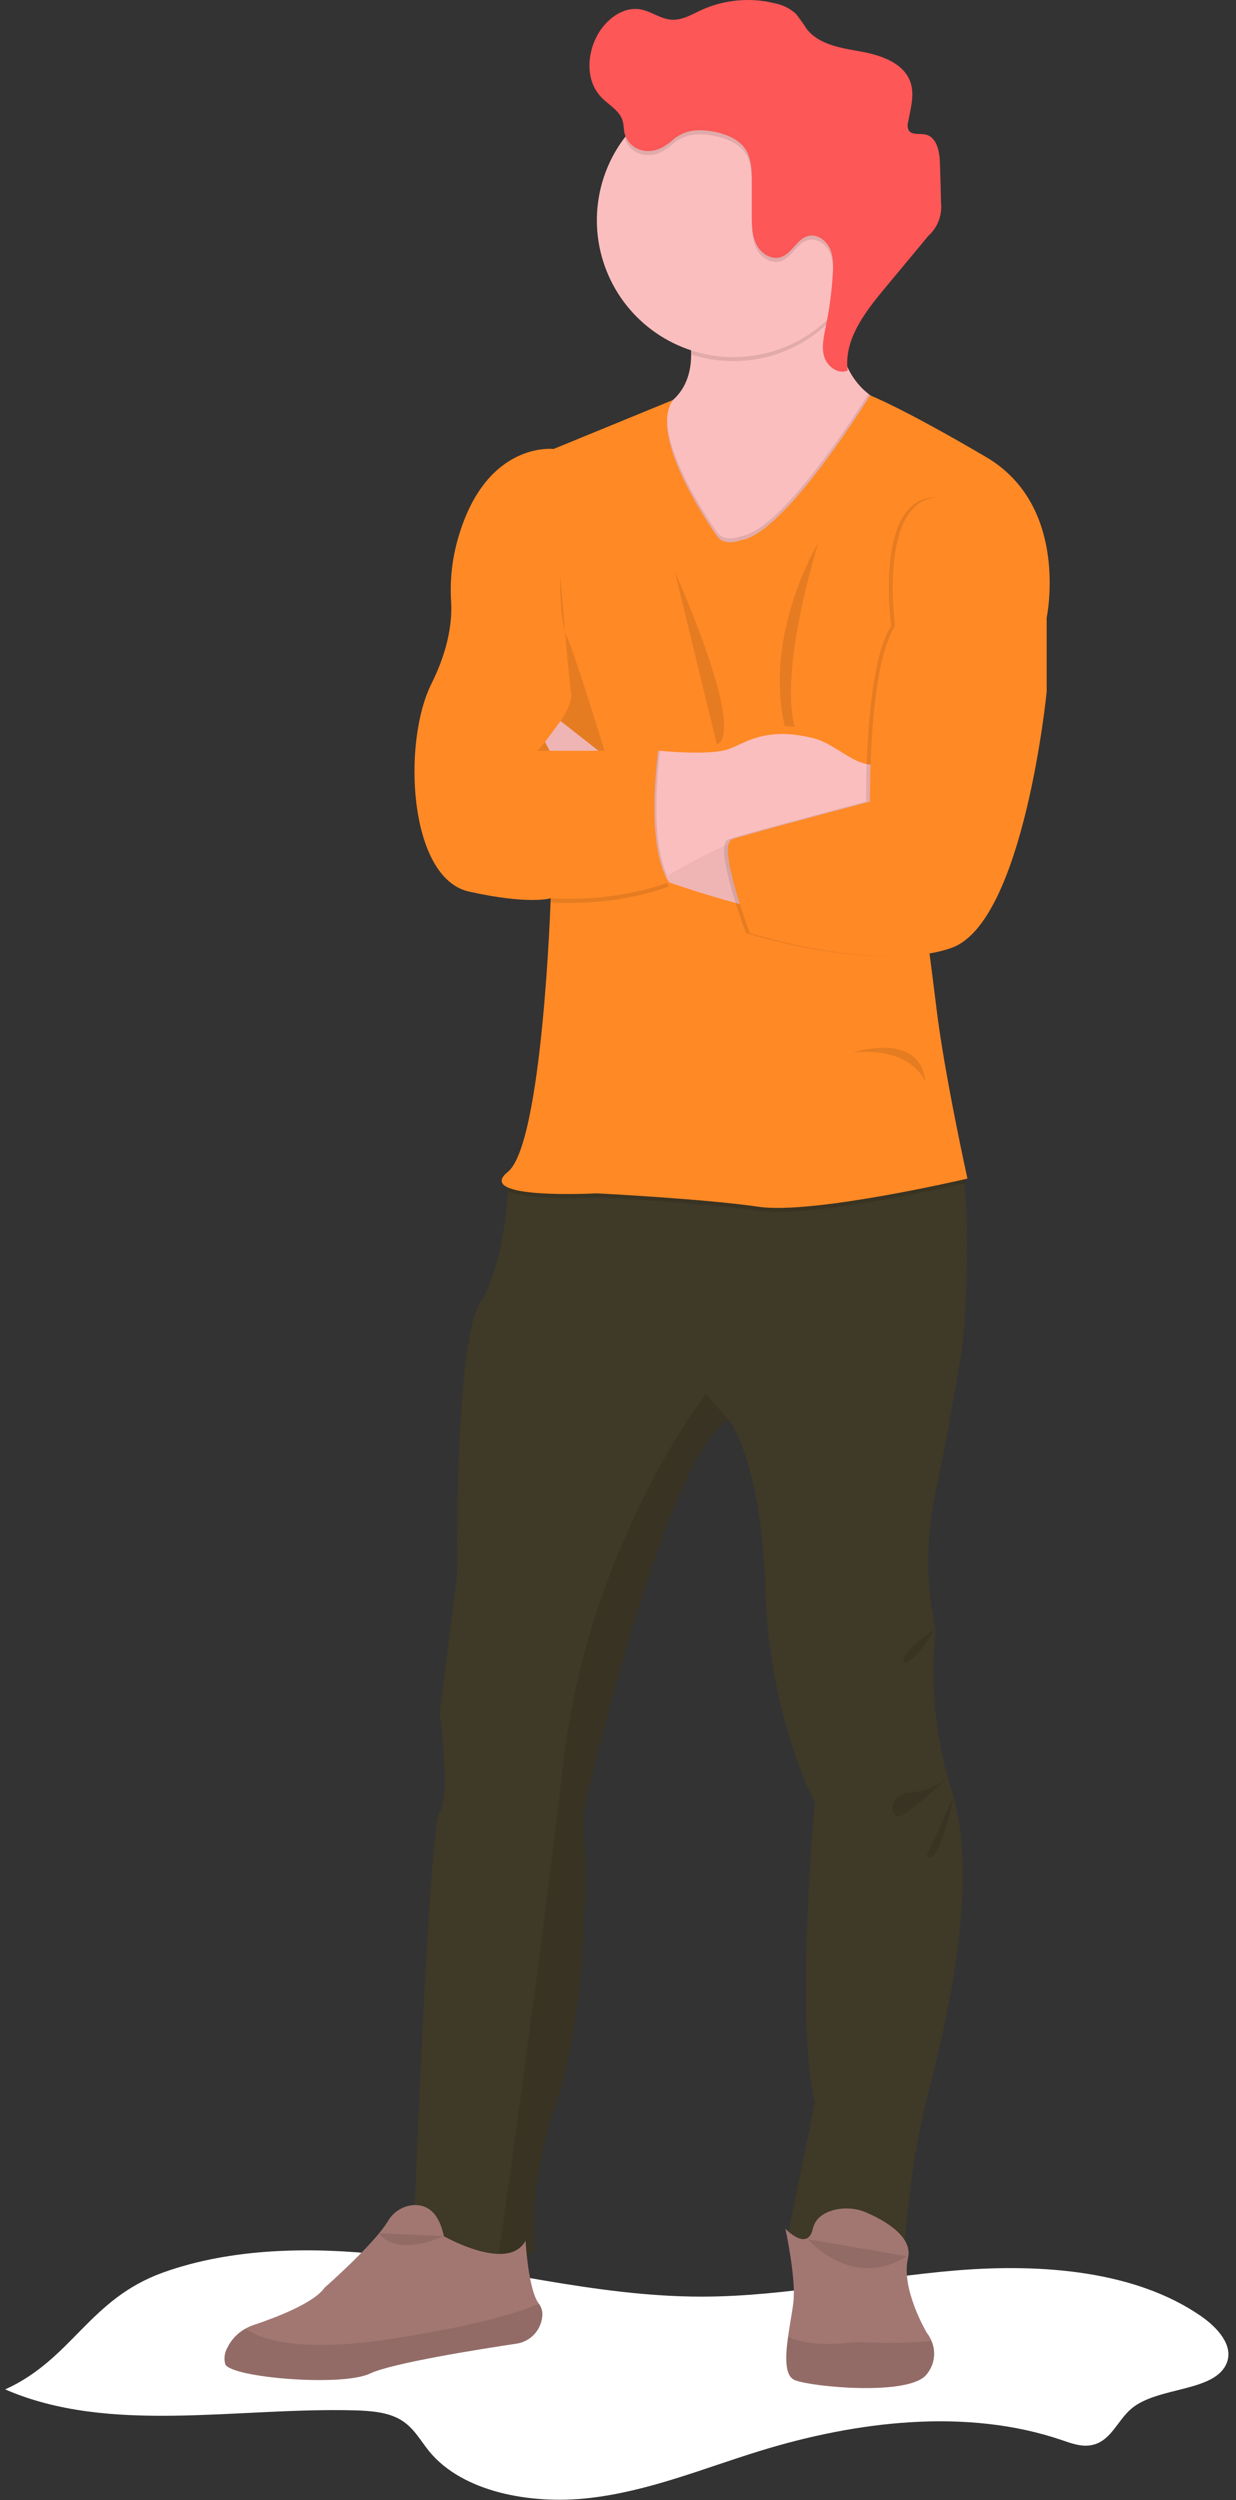 <?xml version="1.0" encoding="UTF-8"?> <svg xmlns="http://www.w3.org/2000/svg" width="136" height="275" viewBox="0 0 136 275" fill="none"><rect x="0" y="0" width="136" height="275" fill="#333333" stroke="none"/> <path d="M0.572 262.826C12.036 267.817 26.022 264.78 39.031 265.132C40.807 265.18 42.696 265.327 44.121 266.19C45.547 267.053 46.254 268.448 47.232 269.646C50.877 274.097 58.348 275.527 64.876 274.772C71.404 274.017 77.389 271.516 83.55 269.614C94.199 266.322 106.369 264.82 116.874 268.416C117.836 268.743 118.87 269.123 119.884 268.991C122.188 268.699 122.875 266.31 124.484 264.948C127.391 262.483 133.707 263.154 134.985 259.906C135.732 258.004 134.011 256.055 132.134 254.756C124.947 249.786 114.686 248.967 105.291 249.734C95.896 250.501 86.66 252.615 77.218 252.623C65.451 252.623 54.083 249.379 42.432 248.048C34.363 247.129 25.555 247.249 17.989 249.954C9.788 252.878 7.983 259.467 0.572 262.826Z" fill="white"></path> <path d="M104.551 196.47C108.089 206.65 103.96 223.171 102.044 230.546C100.127 237.921 99.536 246.778 99.536 246.778C92.018 247.957 86.564 246.479 86.564 246.479L89.658 231.297C87.446 222.3 89.658 198.252 89.658 198.252C89.658 198.252 84.647 188.959 84.204 174.796C83.769 160.853 80.335 156.35 80.211 156.211C73.136 159.898 64.14 199.439 64.14 199.439C64.879 209.028 63.992 223.778 61.046 231.744C59.259 236.805 58.506 242.173 58.834 247.529C57.804 248.4 56.37 248.548 54.821 248.301C50.625 247.601 45.59 243.974 45.59 243.974C45.59 243.974 47.187 200.901 48.385 199.275C49.583 197.649 48.385 188.356 48.385 188.356L50.297 173.31C50.297 173.31 50.006 147.785 52.805 143.346C55.224 139.523 55.779 132.807 55.887 131.045C55.887 130.765 55.911 130.609 55.911 130.609L60.175 125.495C60.175 125.495 101.461 122.399 104.555 125.495C105.318 126.258 105.785 127.984 106.064 130.162C106.915 136.854 105.941 147.769 105.941 147.769C105.941 147.769 104.703 155.883 102.934 164.149C101.869 169.108 101.869 174.236 102.934 179.195C102.347 185.004 102.896 190.872 104.551 196.47Z" fill="#3F3927"></path> <path d="M101.972 261.16C100.127 263.593 89.291 262.559 87.446 261.804C86.32 261.336 86.408 259.219 86.712 257.033C86.903 255.643 87.187 254.237 87.302 253.194C87.598 250.537 86.416 245.152 86.416 245.152C86.416 245.152 88.852 247.732 89.439 245.152C89.698 244.025 90.604 243.446 91.543 243.154C92.807 242.774 94.165 242.859 95.372 243.394C97.284 244.225 100.483 245.999 99.908 248.396C99.109 251.784 101.972 256.59 101.972 256.59C102.194 256.872 102.374 257.184 102.507 257.517C102.759 258.115 102.843 258.771 102.749 259.413C102.654 260.056 102.386 260.66 101.972 261.16Z" fill="#A27772"></path> <path opacity="0.1" d="M101.972 261.16C100.127 263.594 89.291 262.559 87.446 261.804C86.32 261.336 86.408 259.219 86.712 257.033C87.873 257.577 89.854 258.032 93.152 257.724C93.923 257.653 94.698 257.629 95.472 257.653C97.817 257.76 100.167 257.714 102.507 257.513C102.76 258.111 102.844 258.768 102.75 259.412C102.656 260.055 102.386 260.66 101.972 261.16Z" fill="black"></path> <path opacity="0.1" d="M64.153 199.422C64.892 209.011 64.005 223.761 61.059 231.728C59.272 236.788 58.519 242.156 58.847 247.513C57.817 248.384 56.383 248.532 54.834 248.284C55.724 242.051 59.514 215.252 61.961 194.073C64.708 169.954 77.645 153.358 77.645 153.358L80.224 156.198C73.141 159.882 64.153 199.422 64.153 199.422Z" fill="black"></path> <path d="M97.549 44.372L95.748 53.222L86.932 68.048L76.06 63.402C76.06 63.402 61.286 47.912 70.57 45.699C71.682 45.461 72.732 44.993 73.652 44.324C75.477 42.95 76.048 40.948 76.048 38.991C76.048 35.758 74.538 32.642 74.538 32.642L93.556 26.649C92.77 29.15 92.311 31.742 92.191 34.36C92.047 39.554 93.971 42.095 95.548 43.314C96.139 43.795 96.819 44.155 97.549 44.372Z" fill="#FBBEBE"></path> <path opacity="0.1" d="M93.568 26.669C92.783 29.169 92.324 31.761 92.203 34.38C91.857 34.792 91.488 35.184 91.097 35.554C89.134 37.432 86.7 38.743 84.052 39.348C81.405 39.953 78.643 39.829 76.06 38.99C76.06 35.758 74.551 32.642 74.551 32.642L93.568 26.669Z" fill="black"></path> <path d="M95.747 24.236C95.747 27.212 94.864 30.121 93.21 32.595C91.557 35.069 89.207 36.997 86.459 38.135C83.71 39.273 80.686 39.569 77.769 38.987C74.852 38.405 72.173 36.97 70.071 34.864C67.969 32.758 66.539 30.075 65.96 27.156C65.382 24.236 65.683 21.211 66.823 18.462C67.964 15.713 69.894 13.364 72.369 11.713C74.844 10.062 77.752 9.183 80.727 9.186C82.703 9.179 84.66 9.564 86.487 10.319C88.314 11.073 89.973 12.182 91.369 13.581C92.765 14.98 93.871 16.642 94.623 18.47C95.374 20.299 95.756 22.258 95.747 24.236Z" fill="#FBBEBE"></path> <path opacity="0.1" d="M97.549 44.372L95.748 53.221L86.932 68.048L76.06 63.401C76.06 63.401 61.286 47.912 70.57 45.698C71.682 45.461 72.732 44.992 73.652 44.324C71.975 48.938 78.898 58.535 78.898 58.535C79.697 59.734 81.554 58.974 81.554 58.974C86.01 58.303 94.223 45.467 95.56 43.333C96.149 43.806 96.824 44.159 97.549 44.372Z" fill="black"></path> <path opacity="0.1" d="M106.062 130.185C103.447 130.781 88.961 133.993 83.467 133.19C77.426 132.303 65.671 131.715 65.671 131.715C65.671 131.715 58.189 132.115 55.885 131.068C55.885 130.789 55.909 130.633 55.909 130.633L60.173 125.519C60.173 125.519 101.458 122.423 104.553 125.519C105.315 126.274 105.782 128 106.062 130.185Z" fill="black"></path> <path d="M78.899 58.975C78.899 58.975 71.121 48.188 74.051 43.997L60.911 49.386C60.911 49.386 53.002 48.427 50.131 60.237C49.672 62.2 49.507 64.219 49.64 66.23C49.743 68.012 49.504 71.148 47.475 75.203C44.229 81.696 44.968 96.594 51.604 98.072C58.24 99.55 60.596 98.807 60.596 98.807C60.596 98.807 59.713 125.807 55.88 128.903C52.047 132 65.651 131.264 65.651 131.264C65.651 131.264 77.405 131.856 83.45 132.739C89.495 133.622 106.449 129.642 106.449 129.642C106.449 129.642 103.941 118.28 103.059 111.053C102.176 103.825 100.108 88.432 100.108 88.432L115.149 68.056C115.149 68.056 117.8 55.739 108.513 50.281C99.226 44.824 95.736 43.489 95.736 43.489C95.736 43.489 86.417 58.671 81.554 59.418C81.554 59.418 79.705 60.161 78.899 58.975Z" fill="#FF8925"></path> <path opacity="0.1" d="M61.65 63.253C61.65 63.253 61.502 68.123 62.385 70.045C63.267 71.967 66.513 82.586 66.513 82.586H59.143C59.143 82.586 63.135 78.307 62.828 76.242C62.52 74.176 61.65 63.253 61.65 63.253Z" fill="black"></path> <path d="M83.47 99.99C83.47 99.99 67.188 95.995 65.671 92.611C64.153 89.227 59.965 81.628 59.965 81.628L61.682 79.311L69.603 85.531C69.603 85.531 79.038 93.054 83.462 93.793C87.886 94.532 83.47 99.99 83.47 99.99Z" fill="#FBBEBE"></path> <path opacity="0.05" d="M83.47 99.99C83.47 99.99 67.188 95.995 65.671 92.611C64.153 89.227 59.965 81.628 59.965 81.628L61.682 79.311L69.603 85.531C69.603 85.531 79.038 93.054 83.462 93.793C87.886 94.532 83.47 99.99 83.47 99.99Z" fill="black"></path> <path d="M97.547 80.812V89.649H96.126C89.111 89.651 82.212 91.438 76.078 94.843L73.419 96.321L72.704 96.721L68.133 86.421L72.409 82.586H72.629C73.675 82.686 78.199 83.065 80.115 82.418C81.936 81.799 84.196 79.837 89.558 81.219C92.201 81.895 94.457 84.859 97.02 83.932L97.547 80.812Z" fill="#FBBEBE"></path> <path opacity="0.1" d="M111.776 64.732L114.726 68.048V76.09C114.726 76.09 112.219 101.464 104.257 104.268C96.296 107.073 82.085 102.642 82.085 102.642C82.085 102.642 78.412 92.906 80.129 92.319C81.846 91.731 95.301 88.172 95.301 88.172C95.301 88.172 95.114 73.285 98.06 68.859C98.06 68.859 96.144 54.995 102.78 54.7C109.416 54.404 111.776 64.732 111.776 64.732Z" fill="black"></path> <path d="M112.218 64.732L115.168 68.048V76.09C115.168 76.09 112.669 101.464 104.683 104.268C96.698 107.073 82.508 102.642 82.508 102.642C82.508 102.642 78.838 92.906 80.555 92.319C82.272 91.731 95.728 88.172 95.728 88.172C95.728 88.172 95.536 73.285 98.487 68.859C98.487 68.859 96.57 54.995 103.206 54.7C109.842 54.404 112.218 64.732 112.218 64.732Z" fill="#FF8925"></path> <path opacity="0.1" d="M91.622 30.629C91.682 29.658 91.702 28.631 91.287 27.756C90.872 26.881 89.898 26.182 88.947 26.406C87.686 26.701 87.143 28.343 85.905 28.739C84.863 29.07 83.725 28.339 83.23 27.357C82.735 26.374 82.719 25.239 82.715 24.16C82.715 22.93 82.715 21.695 82.715 20.465C82.715 19.122 82.671 17.668 81.844 16.621C80.818 15.307 78.402 14.736 76.789 14.787C75.715 14.8 74.684 15.216 73.903 15.954C73.04 16.685 72.042 17.229 70.864 17.033C70.375 16.959 69.916 16.747 69.542 16.424C69.168 16.1 68.892 15.677 68.748 15.203V15.155C70.001 13.498 71.585 12.118 73.397 11.104C75.21 10.089 77.214 9.462 79.281 9.26C81.348 9.059 83.435 9.288 85.409 9.934C87.384 10.58 89.203 11.628 90.752 13.012C92.302 14.396 93.548 16.087 94.412 17.977C95.276 19.867 95.739 21.916 95.772 23.994C95.806 26.072 95.408 28.134 94.606 30.051C93.803 31.968 92.612 33.698 91.107 35.131C91.364 33.641 91.535 32.138 91.622 30.629Z" fill="black"></path> <path d="M70.857 16.577C70.368 16.502 69.909 16.29 69.535 15.965C69.16 15.641 68.885 15.217 68.741 14.743C68.617 14.268 68.649 13.76 68.51 13.285C68.166 12.126 66.912 11.523 66.114 10.644C64.453 8.878 64.561 5.977 65.739 3.852C66.689 2.142 68.534 0.7 70.454 1.031C71.652 1.239 72.678 2.09 73.888 2.166C75.098 2.242 76.112 1.587 77.174 1.103C79.73 -0.055 82.603 -0.31 85.323 0.38C86.159 0.548 86.934 0.939 87.567 1.511C87.995 2.05 88.395 2.612 88.765 3.193C90.142 4.947 92.602 5.29 94.794 5.686C96.986 6.081 99.462 6.948 100.184 9.058C100.659 10.456 100.184 11.974 99.925 13.428C99.832 13.725 99.852 14.045 99.981 14.327C100.324 14.895 101.178 14.659 101.825 14.795C103.071 15.055 103.39 16.657 103.422 17.927C103.476 19.381 103.516 20.836 103.542 22.29C103.616 22.964 103.529 23.646 103.288 24.281C103.047 24.915 102.66 25.483 102.157 25.938L97.29 31.791C95.129 34.387 92.838 37.412 93.273 40.76C92.251 41.219 91.037 40.332 90.701 39.262C90.366 38.191 90.638 37.04 90.861 35.941C91.255 34.042 91.513 32.117 91.632 30.18C91.692 29.206 91.712 28.183 91.296 27.308C90.881 26.433 89.907 25.71 88.957 25.953C87.695 26.249 87.152 27.891 85.914 28.287C84.876 28.618 83.734 27.887 83.239 26.904C82.744 25.922 82.728 24.787 82.724 23.708V20.009C82.724 18.67 82.68 17.212 81.853 16.165C80.827 14.851 78.412 14.279 76.799 14.331C75.724 14.345 74.694 14.761 73.912 15.498C73.033 16.229 72.035 16.768 70.857 16.577Z" fill="#FE5757"></path> <path opacity="0.1" d="M74.254 62.886L78.87 81.863C78.87 81.863 82.511 81.843 74.254 62.886Z" fill="black"></path> <path opacity="0.1" d="M90.031 59.714C90.031 59.714 83.986 69.622 86.346 79.862L87.472 79.946C87.472 79.946 85.459 75.203 90.031 59.714Z" fill="black"></path> <path opacity="0.1" d="M93.863 115.775C93.863 115.775 101.286 113.318 101.825 119.019C101.825 119.019 100.423 115.112 93.863 115.775Z" fill="black"></path> <path opacity="0.1" d="M72.409 83.042C72.409 83.042 70.936 93.37 73.607 97.501C73.607 97.501 68.209 99.714 60.631 99.271L59.732 83.042H72.409Z" fill="black"></path> <path opacity="0.1" d="M73.419 96.318L72.704 96.717L68.133 86.418L72.409 82.582H72.629C72.561 83.078 71.371 91.947 73.419 96.318Z" fill="black"></path> <path d="M72.41 82.582C72.41 82.582 70.937 92.906 73.608 97.037C73.608 97.037 68.21 99.25 60.631 98.807L55.473 82.582H72.41Z" fill="#FF8925"></path> <path d="M59.657 254.88C59.571 255.616 59.243 256.302 58.725 256.831C58.207 257.36 57.527 257.701 56.794 257.8C52.801 258.4 43.146 259.926 40.711 261.084C37.616 262.559 25.379 261.528 24.788 260.054C24.621 259.458 24.697 258.82 24.999 258.28C25.425 257.378 26.124 256.633 26.996 256.15C27.277 255.988 27.574 255.854 27.882 255.751C30.186 254.98 34.538 253.354 35.716 251.636C35.716 251.636 41.142 246.885 42.687 244.317C42.979 243.812 43.39 243.387 43.884 243.079C44.379 242.771 44.941 242.59 45.522 242.551C46.816 242.491 48.253 243.142 48.84 245.975C48.84 245.975 55.915 250.014 57.828 246.47C57.828 246.47 58.123 251.911 59.297 253.398C59.452 253.609 59.564 253.848 59.626 254.103C59.687 254.357 59.698 254.621 59.657 254.88Z" fill="#A27772"></path> <path opacity="0.1" d="M59.656 254.881C59.571 255.616 59.243 256.303 58.725 256.831C58.207 257.36 57.527 257.701 56.794 257.801C52.801 258.4 43.146 259.927 40.711 261.085C37.616 262.559 25.379 261.529 24.788 260.054C24.621 259.458 24.697 258.821 24.999 258.281C25.425 257.379 26.124 256.634 26.996 256.151C28.992 257.477 33.42 258.772 43.162 257.25C52.453 255.8 57.053 254.377 59.297 253.406C59.451 253.616 59.562 253.855 59.624 254.108C59.686 254.361 59.697 254.623 59.656 254.881Z" fill="black"></path> <g opacity="0.1"> <path opacity="0.1" d="M99.891 13.645V13.573C100.103 12.466 100.419 11.323 100.347 10.221C100.252 11.126 100.1 12.024 99.891 12.909C99.836 13.151 99.836 13.403 99.891 13.645Z" fill="black"></path> <path opacity="0.1" d="M91.284 27.452C91.516 27.984 91.64 28.558 91.647 29.138C91.716 28.337 91.591 27.532 91.284 26.789C90.885 25.906 89.898 25.211 88.948 25.435C87.686 25.73 87.143 27.372 85.906 27.768C84.864 28.1 83.726 27.369 83.227 26.386C82.727 25.403 82.719 24.268 82.715 23.189C82.715 21.955 82.715 20.724 82.715 19.49C82.715 18.151 82.671 16.693 81.845 15.646C80.819 14.332 78.399 13.761 76.79 13.813C75.716 13.825 74.685 14.242 73.903 14.979C73.037 15.714 72.043 16.254 70.865 16.062C70.375 15.987 69.917 15.775 69.542 15.451C69.168 15.126 68.893 14.702 68.749 14.228C68.625 13.753 68.657 13.245 68.517 12.77C68.17 11.611 66.92 11.008 66.121 10.129C65.345 9.273 64.904 8.165 64.88 7.009C64.818 7.691 64.897 8.378 65.11 9.029C65.324 9.679 65.668 10.28 66.121 10.792C66.952 11.671 68.186 12.278 68.517 13.437C68.657 13.909 68.625 14.416 68.749 14.891C68.893 15.366 69.168 15.789 69.542 16.114C69.917 16.438 70.375 16.65 70.865 16.725C72.063 16.917 73.037 16.378 73.903 15.643C74.685 14.905 75.716 14.488 76.79 14.476C78.387 14.424 80.819 14.999 81.845 16.31C82.671 17.364 82.711 18.815 82.715 20.153C82.715 21.388 82.715 22.618 82.715 23.853C82.715 24.947 82.715 26.086 83.227 27.049C83.738 28.012 84.864 28.763 85.906 28.431C87.143 28.032 87.686 26.394 88.948 26.098C89.91 25.878 90.873 26.569 91.284 27.452Z" fill="black"></path> <path opacity="0.1" d="M103.403 23.389C103.134 24.147 102.706 24.839 102.149 25.419C100.528 27.371 98.906 29.322 97.282 31.272C95.234 33.737 93.061 36.589 93.221 39.733C93.369 36.849 95.377 34.224 97.282 31.935L102.149 26.086C102.706 25.504 103.133 24.811 103.403 24.052C103.523 23.529 103.566 22.99 103.531 22.454C103.527 22.77 103.484 23.084 103.403 23.389Z" fill="black"></path> <path opacity="0.1" d="M90.709 38.742C90.63 38.483 90.582 38.214 90.565 37.943C90.523 38.433 90.572 38.926 90.709 39.398C91.044 40.468 92.262 41.351 93.284 40.892C93.256 40.676 93.24 40.46 93.233 40.245C92.202 40.668 91.02 39.797 90.709 38.742Z" fill="black"></path> </g> <path opacity="0.1" d="M41.701 245.648C41.701 245.648 43.242 248.36 48.824 245.971L41.701 245.648Z" fill="black"></path> <path opacity="0.1" d="M88.912 246.315C88.912 246.315 93.727 251.988 99.796 248.172L88.912 246.315Z" fill="black"></path> <path opacity="0.1" d="M102.93 179.206C102.93 179.206 99.524 181.336 99.417 182.554C99.309 183.773 101.173 181.667 101.173 181.667L102.93 179.206Z" fill="black"></path> <path opacity="0.1" d="M104.285 195.52C103.102 196.505 101.63 197.08 100.093 197.158C97.549 197.27 97.761 200.59 99.422 199.591C101.083 198.592 104.285 195.52 104.285 195.52Z" fill="black"></path> <path opacity="0.1" d="M104.92 197.649C104.92 197.649 103.287 205.679 101.961 204.129L104.92 197.649Z" fill="black"></path> </svg> 